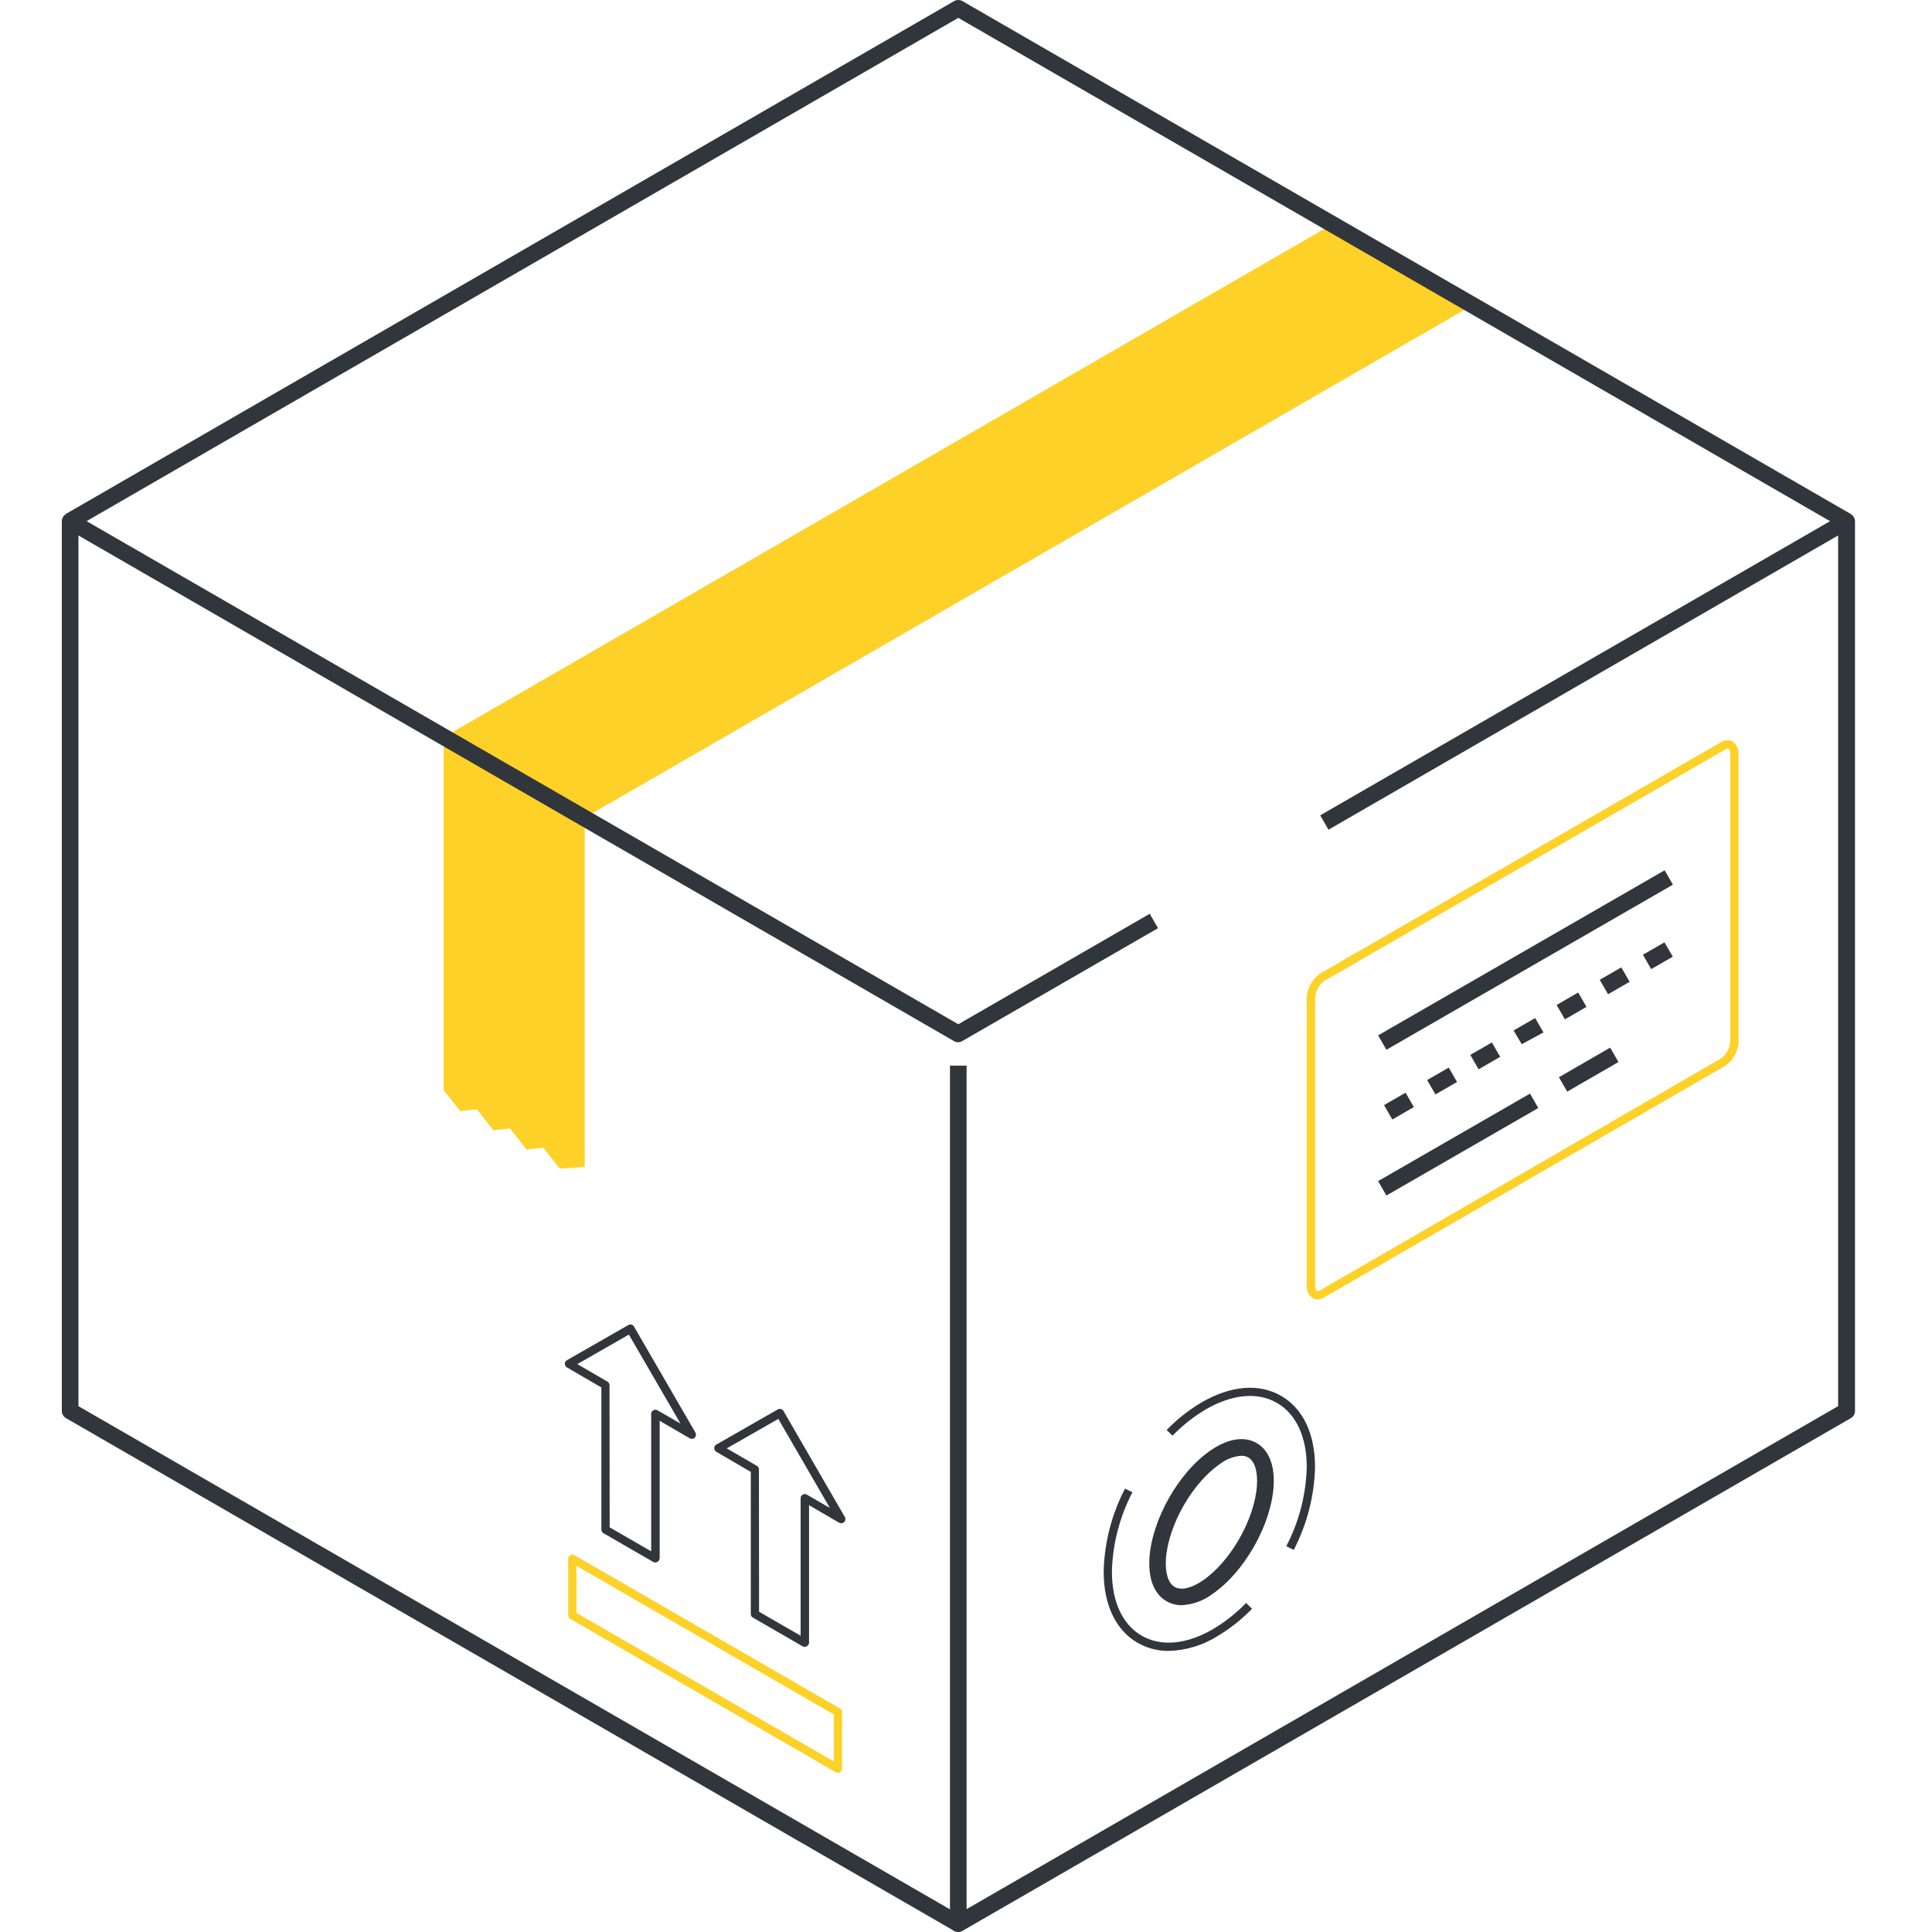 <svg
  xmlns="http://www.w3.org/2000/svg"
  width="125"
  height="125"
  viewBox="0 0 125 125"
  fill="none"
>
  <g clip-path="url(#clip0_1_331)">
    <path
      d="M95.29 19.734L37.804 52.918L28.738 47.681L86.223 14.498L95.29 19.734Z"
      fill="#fdd128"
    ></path>
    <path
      d="M37.833 52.882L28.705 47.613V70.275V70.531L29.777 71.889L30.849 71.769L31.921 73.127L32.996 73.01L34.068 74.368L35.144 74.251L36.222 75.609L37.833 75.495V52.882Z"
      fill="#fdd128"
    ></path>
    <path
      d="M62.002 125.006C61.907 125.006 61.814 124.98 61.733 124.931C61.651 124.884 61.583 124.817 61.536 124.735C61.488 124.654 61.463 124.561 61.463 124.467V68.946H62.538V123.521L118.926 90.978V34.645L85.954 53.681L85.418 52.752L119.202 33.261C119.284 33.215 119.376 33.19 119.47 33.19C119.564 33.19 119.657 33.215 119.738 33.261C119.822 33.306 119.892 33.373 119.941 33.454C119.99 33.535 120.016 33.627 120.018 33.722V91.286C120.018 91.381 119.994 91.474 119.946 91.556C119.899 91.639 119.83 91.707 119.748 91.754L62.269 124.928C62.189 124.977 62.097 125.004 62.002 125.006Z"
      fill="#31353C"
    ></path>
    <path
      d="M61.733 124.928L4.27 91.754C4.188 91.706 4.12 91.638 4.072 91.556C4.025 91.474 4 91.381 4 91.286V33.722C4.001 33.628 4.026 33.536 4.073 33.455C4.121 33.374 4.188 33.306 4.27 33.26C4.351 33.212 4.444 33.188 4.538 33.187C4.631 33.187 4.724 33.211 4.806 33.258L62.002 66.269L74.386 59.123L74.925 60.052L62.256 67.358C62.175 67.406 62.082 67.431 61.988 67.431C61.894 67.431 61.801 67.406 61.72 67.358L5.075 34.645V90.978L62.269 123.999L61.733 124.928Z"
      fill="#31353C"
    ></path>
    <path
      d="M119.196 34.177L62.002 1.156L4.806 34.177L4.27 33.248L61.733 0.071C61.814 0.024 61.907 0 62.001 0C62.095 0 62.187 0.024 62.269 0.071L119.732 33.248L119.196 34.177Z"
      fill="#31353C"
    ></path>
    <path
      d="M85.259 84.074C85.144 84.076 85.032 84.045 84.934 83.987C84.802 83.897 84.697 83.773 84.629 83.628C84.561 83.484 84.533 83.324 84.547 83.165V64.612C84.552 64.293 84.632 63.979 84.782 63.697C84.931 63.414 85.146 63.171 85.408 62.988L111.351 48.016C111.46 47.942 111.587 47.899 111.719 47.892C111.851 47.886 111.982 47.915 112.098 47.977C112.229 48.068 112.334 48.191 112.402 48.336C112.469 48.48 112.498 48.64 112.485 48.799V67.338C112.48 67.658 112.399 67.972 112.249 68.254C112.099 68.537 111.883 68.78 111.62 68.962L85.687 83.935C85.559 84.019 85.411 84.067 85.259 84.074ZM111.77 48.445C111.714 48.448 111.661 48.466 111.614 48.496L85.681 63.469C85.499 63.604 85.351 63.778 85.248 63.979C85.145 64.181 85.09 64.403 85.087 64.629V83.165C85.087 83.379 85.151 83.49 85.203 83.522C85.239 83.532 85.276 83.534 85.312 83.527C85.348 83.52 85.382 83.505 85.411 83.483L111.351 68.481C111.532 68.347 111.68 68.173 111.783 67.972C111.886 67.772 111.941 67.55 111.945 67.325V48.799C111.945 48.584 111.884 48.474 111.828 48.441C111.812 48.432 111.795 48.428 111.776 48.428L111.77 48.445Z"
      fill="#fdd128"
    ></path>
    <path
      d="M107.702 56.307L89.164 66.988L89.701 67.919L108.238 57.238L107.702 56.307Z"
      fill="#31353C"
    ></path>
    <path
      d="M90.083 72.432L89.547 71.499L90.94 70.697L91.476 71.626L90.083 72.432ZM92.873 70.807L92.337 69.878L93.734 69.073L94.27 70.005L92.873 70.807ZM95.664 69.183L95.128 68.251L96.525 67.448L97.061 68.377L95.664 69.183ZM98.457 67.559L97.928 66.672L99.325 65.866L99.861 66.799L98.457 67.559ZM101.248 65.951L100.712 65.022L102.109 64.216L102.645 65.145L101.248 65.951ZM104.042 64.327L103.502 63.394L104.899 62.589L105.435 63.521L104.042 64.327ZM106.832 62.702L106.296 61.773L107.69 60.968L108.229 61.897L106.832 62.702Z"
      fill="#31353C"
    ></path>
    <path
      d="M104.178 67.782L100.861 69.697L101.398 70.628L104.715 68.713L104.178 67.782Z"
      fill="#31353C"
    ></path>
    <path
      d="M98.99 70.756L89.164 76.418L89.701 77.35L99.527 71.688L98.99 70.756Z"
      fill="#31353C"
    ></path>
    <path
      d="M54.213 114.702C54.166 114.701 54.12 114.689 54.079 114.666L36.895 104.742C36.854 104.718 36.82 104.685 36.797 104.644C36.773 104.604 36.761 104.558 36.761 104.511V100.853C36.762 100.806 36.774 100.76 36.798 100.719C36.821 100.678 36.855 100.644 36.896 100.62C36.937 100.597 36.983 100.584 37.03 100.584C37.077 100.584 37.123 100.596 37.164 100.619L54.349 110.54C54.389 110.564 54.423 110.599 54.446 110.64C54.47 110.681 54.482 110.727 54.482 110.774V114.432C54.482 114.479 54.469 114.525 54.446 114.566C54.423 114.607 54.389 114.641 54.349 114.666C54.307 114.689 54.26 114.701 54.213 114.702ZM37.297 104.355L53.946 113.961V110.924L37.297 101.311V104.355Z"
      fill="#fdd128"
    ></path>
    <path
      d="M42.398 101.093C42.351 101.093 42.305 101.08 42.264 101.058L39.042 99.196C39.002 99.172 38.968 99.139 38.945 99.098C38.922 99.058 38.909 99.012 38.909 98.966V89.769L36.68 88.47C36.639 88.446 36.604 88.412 36.58 88.371C36.556 88.33 36.544 88.283 36.544 88.236C36.544 88.189 36.556 88.142 36.58 88.102C36.604 88.061 36.639 88.028 36.68 88.005L40.653 85.731C40.684 85.713 40.717 85.701 40.752 85.697C40.787 85.692 40.823 85.694 40.857 85.703C40.891 85.712 40.923 85.728 40.951 85.749C40.979 85.771 41.003 85.798 41.02 85.829L44.996 92.693C45.025 92.744 45.036 92.803 45.028 92.862C45.02 92.92 44.993 92.974 44.952 93.015C44.91 93.057 44.856 93.084 44.798 93.092C44.74 93.1 44.681 93.089 44.629 93.06L42.68 91.926V100.811C42.68 100.858 42.668 100.904 42.644 100.945C42.621 100.986 42.587 101.021 42.547 101.045C42.503 101.075 42.451 101.092 42.398 101.093ZM39.445 98.82L42.131 100.369V91.475C42.132 91.428 42.145 91.382 42.169 91.341C42.192 91.301 42.226 91.268 42.267 91.244C42.307 91.221 42.353 91.209 42.4 91.209C42.447 91.209 42.493 91.221 42.534 91.244L44.028 92.105L40.689 86.348L37.353 88.258L39.302 89.389C39.342 89.413 39.376 89.447 39.399 89.488C39.422 89.529 39.435 89.576 39.435 89.623L39.445 98.82Z"
      fill="#31353C"
    ></path>
    <path
      d="M52.065 106.554C52.019 106.553 51.973 106.541 51.932 106.518L48.709 104.657C48.669 104.633 48.635 104.599 48.611 104.558C48.588 104.517 48.576 104.47 48.576 104.423V95.23L46.345 93.93C46.304 93.906 46.271 93.872 46.248 93.831C46.224 93.79 46.212 93.744 46.211 93.697C46.212 93.649 46.224 93.602 46.248 93.561C46.272 93.52 46.306 93.486 46.348 93.463L50.321 91.189C50.383 91.154 50.456 91.145 50.524 91.163C50.593 91.181 50.651 91.225 50.688 91.286L54.661 98.15C54.691 98.201 54.703 98.261 54.696 98.32C54.688 98.379 54.661 98.433 54.619 98.475C54.577 98.517 54.523 98.545 54.464 98.553C54.405 98.561 54.345 98.55 54.294 98.521L52.345 97.387V106.272C52.345 106.319 52.332 106.365 52.309 106.406C52.286 106.447 52.252 106.481 52.212 106.505C52.168 106.534 52.117 106.551 52.065 106.554ZM49.112 104.28L51.799 105.83V96.935C51.799 96.888 51.811 96.842 51.835 96.801C51.858 96.76 51.892 96.726 51.933 96.703C51.974 96.679 52.02 96.666 52.067 96.666C52.114 96.666 52.161 96.678 52.202 96.701L53.693 97.566L50.356 91.803L47.02 93.71L48.969 94.84C49.01 94.864 49.044 94.898 49.067 94.939C49.09 94.98 49.102 95.027 49.103 95.074L49.112 104.28Z"
      fill="#31353C"
    ></path>
    <path
      d="M76.452 103.855C76.111 103.857 75.775 103.77 75.477 103.601C74.678 103.147 74.285 102.152 74.37 100.804C74.532 98.293 76.28 95.223 78.356 93.82C79.46 93.073 80.503 92.907 81.299 93.362C82.095 93.817 82.488 94.814 82.403 96.159C82.244 98.673 80.493 101.743 78.421 103.147C77.849 103.572 77.164 103.818 76.452 103.855ZM80.308 94.187C79.815 94.226 79.343 94.406 78.95 94.707C77.15 95.925 75.575 98.693 75.435 100.879C75.38 101.782 75.585 102.438 76.004 102.675C76.423 102.913 77.076 102.763 77.813 102.263C79.609 101.045 81.188 98.28 81.325 96.091C81.383 95.188 81.175 94.535 80.756 94.294C80.619 94.221 80.464 94.184 80.308 94.187Z"
      fill="#31353C"
    ></path>
    <path
      d="M83.703 100.281L83.222 100.041C84.048 98.457 84.501 96.704 84.547 94.918C84.547 92.969 83.862 91.484 82.618 90.766C81.373 90.049 79.736 90.195 78.024 91.182C77.231 91.651 76.504 92.225 75.864 92.888L75.481 92.521C76.155 91.824 76.92 91.221 77.754 90.728C79.642 89.639 81.464 89.49 82.887 90.312C84.31 91.133 85.083 92.767 85.083 94.928C85.035 96.794 84.563 98.625 83.703 100.281Z"
      fill="#31353C"
    ></path>
    <path
      d="M75.617 106.814C74.911 106.821 74.216 106.639 73.603 106.288C72.187 105.472 71.407 103.832 71.407 101.675C71.453 99.805 71.925 97.971 72.788 96.312L73.268 96.549C72.441 98.136 71.986 99.892 71.94 101.681C71.94 103.631 72.625 105.112 73.869 105.83C75.114 106.548 76.754 106.402 78.463 105.417C79.255 104.946 79.981 104.373 80.623 103.712L81.006 104.089C80.331 104.784 79.566 105.387 78.732 105.882C77.794 106.461 76.719 106.783 75.617 106.814Z"
      fill="#31353C"
    ></path>
  </g>
  <defs>
    <clipPath id="clip0_1_331">
      <rect width="125" height="125" fill="white"></rect>
    </clipPath>
  </defs>
</svg>

